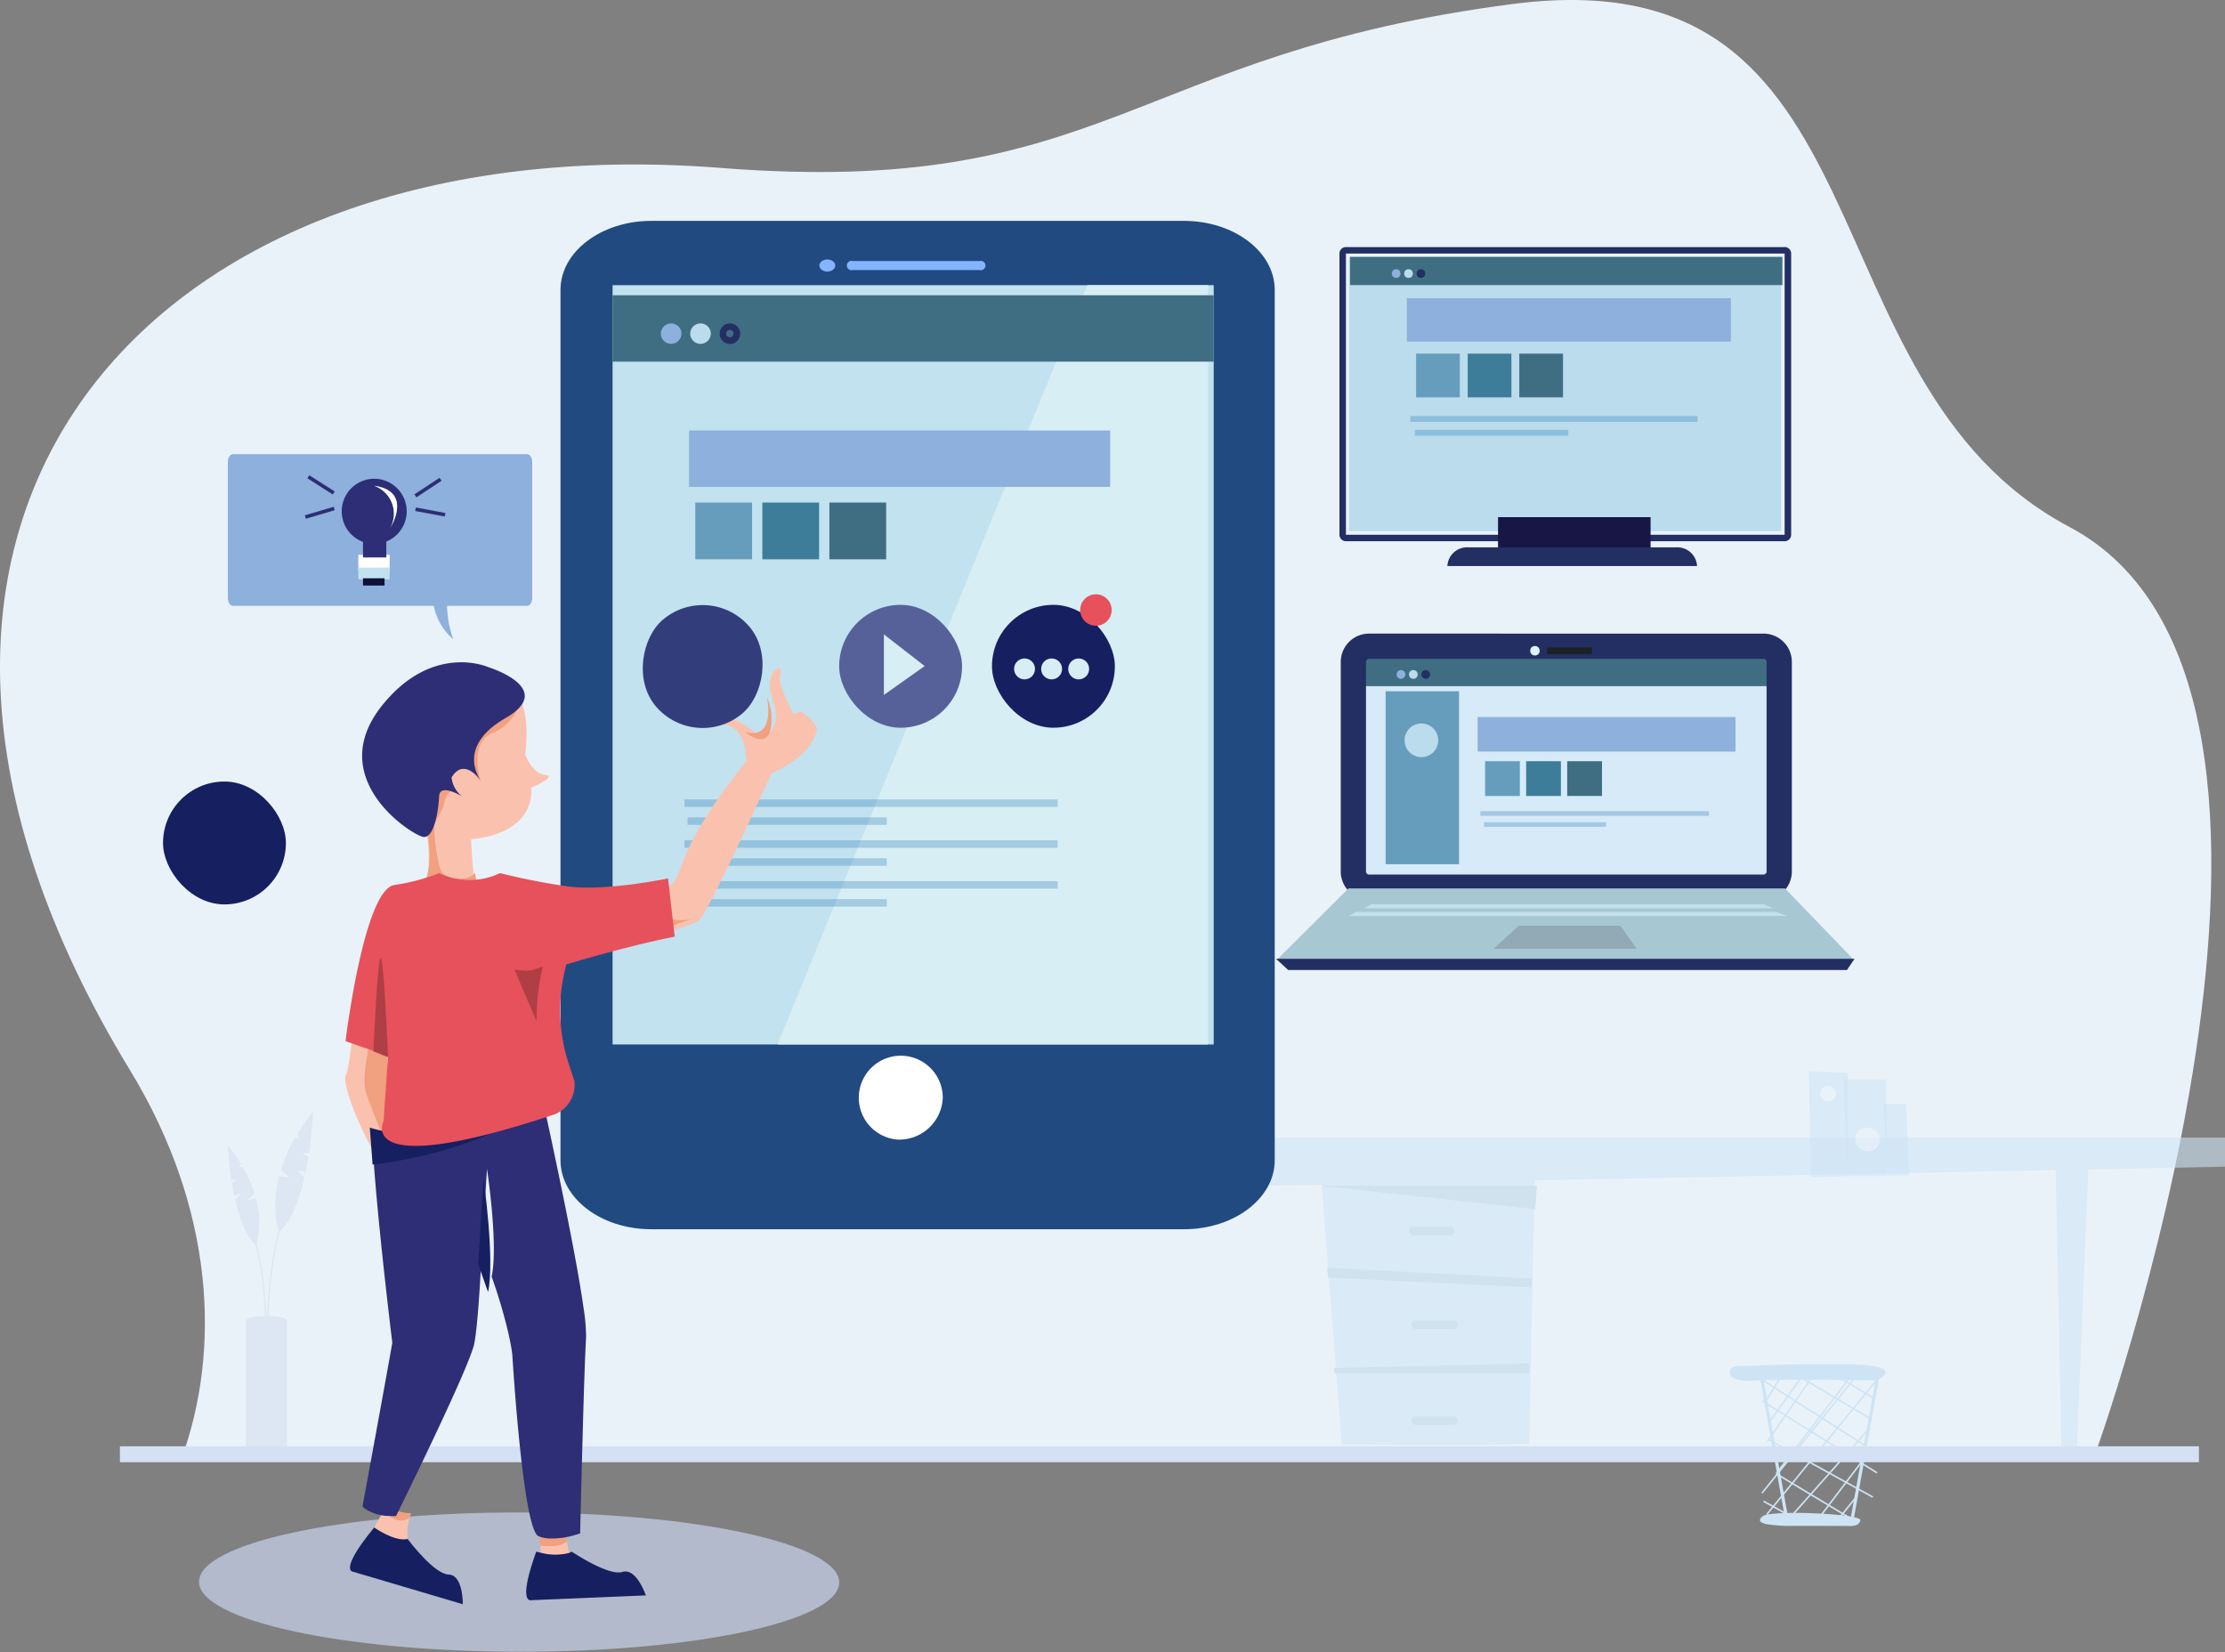 <svg xmlns="http://www.w3.org/2000/svg" width="240" height="178.185" viewBox="0 0 240 178.185"><rect x="0" y="0" width="240" height="178.185" fill="#808080" stroke="none"/><defs><style>.a{fill:#eaf2f9;}.b{opacity:0.58;}.c{fill:#cee4f4;}.d{fill:#bdd6e5;}.e{opacity:0.56;}.f{fill:#d3ddef;}.g{fill:#d4e0f4;}.h{fill:#c6d2eb;opacity:0.71;}.i{fill:#fac2ae;}.j{fill:#f1a080;}.k{fill:#214a81;}.l{fill:#fff;}.m{fill:#84b4fe;}.n{fill:#c2e2ef;}.o{fill:#d7eef4;}.p{fill:#3f6e82;}.q{fill:#8db0dc;}.r{fill:#badcec;}.s{fill:#232f63;}.t{fill:#669dbc;}.u{fill:#3d7d99;}.v{fill:#0b65ae;opacity:0.25;}.w{fill:#161f60;}.x{fill:#2d2e75;}.y{fill:#121038;}.z{fill:#e6515b;}.aa{fill:#b03e45;}.ab{fill:#566199;}.ac{fill:#323e7c;}.ad{fill:#171645;}.ae{fill:#d6eaf8;}.af{fill:#a7c7d2;}.ag{fill:#92a9b6;}.ah{fill:#def2fc;}.ai{fill:#1d2024;}.aj{fill:#c3e1ea;}</style></defs><g transform="translate(-36.518 -73.971)"><g transform="translate(36.518 73.971)"><path class="a" d="M519.556,1172.863H725.805s30.292-83.16-2.589-100.588c-29.392-15.578-18.629-61.733-59.98-56.4s-43.881,20.944-85.472,17.686c-61.831-4.844-99.83,38.056-63.729,97.317C523.155,1145.851,523.872,1161.032,519.556,1172.863Z" transform="translate(-500.009 -1015.449)"/><g class="b" transform="translate(136.803 122.699)"><path class="c" d="M2945.09,3144.538l2.293,29.622s20.282.184,20.238-.126.627-30.264.627-30.264Z" transform="translate(-2939.457 -3141.08)"/><path class="d" d="M2945.09,3183.56h23.355l-.2,2.518-23.157-2.518" transform="translate(-2939.457 -3178.373)"/><path class="c" d="M2855.31,3100.89h103.2v3.133l-103.2,2.054Z" transform="translate(-2855.31 -3100.89)"/><path class="c" d="M4212.38,3152.14l-1.226,30.078-1.684.043-.62-30.121Z" transform="translate(-4123.921 -3148.924)"/><path class="d" d="M2956.69,3324.31c0,.024,22.065,1.186,22.065,1.186l-.028.951-21.961-1.067Z" transform="translate(-2950.329 -3310.292)"/><path class="d" d="M2968.55,3489.67l21.059-.49-.03,1.046h-20.989Z" transform="translate(-2961.445 -3464.817)"/><path class="d" d="M3101.316,3255.057h-4.048a.459.459,0,0,1-.458-.458h0a.46.46,0,0,1,.458-.458h4.048a.46.46,0,0,1,.459.458h0A.46.46,0,0,1,3101.316,3255.057Z" transform="translate(-3081.657 -3244.524)"/><path class="d" d="M3106.136,3415.9h-4.047a.46.46,0,0,1-.459-.458h0a.46.46,0,0,1,.459-.458h4.047a.46.46,0,0,1,.458.458h0A.46.46,0,0,1,3106.136,3415.9Z" transform="translate(-3086.174 -3395.272)"/><path class="d" d="M3106.135,3580.886h-4.047a.459.459,0,0,1-.458-.458h0a.46.46,0,0,1,.458-.458h4.047a.461.461,0,0,1,.459.458h0A.46.46,0,0,1,3106.135,3580.886Z" transform="translate(-3086.174 -3549.909)"/></g><path class="c" d="M3649.392,3492.227a3.874,3.874,0,0,0,1.022.108c4.373-.206,8.772-.083,13.15-.062a2.12,2.12,0,0,0,1.187-.23c2.106-1.4-2.661-1.493-3.1-1.493h-5.073c-2.306,0-4.2.094-6.9.181-.334.012-.955.03-1.1.33C3648.235,3491.737,3648.781,3492.074,3649.392,3492.227Z" transform="translate(-3461.898 -3343.402)"/><path class="c" d="M3701.181,3747.17a16.762,16.762,0,0,0,3.11.183q2.907,0,5.816.016a2.127,2.127,0,0,0,.741-.086.692.692,0,0,0,.47-.535c.076-.708-9.653-1.133-10.541-.426C3700.21,3746.769,3700.539,3747.028,3701.181,3747.17Z" transform="translate(-3510.652 -3582.785)"/><rect class="c" width="16.198" height="0.343" transform="matrix(0.177, -0.984, 0.984, 0.177, 199.598, 163.889)"/><rect class="c" width="0.343" height="16.198" transform="translate(189.729 148.012) rotate(-10.12)"/><rect class="c" width="0.171" height="5.379" transform="translate(197.451 148.119) rotate(-59.23)"/><rect class="c" width="0.171" height="8.897" transform="translate(194.025 148.528) rotate(-59.32)"/><rect class="c" width="0.171" height="13.13" transform="matrix(0.539, -0.842, 0.842, 0.539, 190.09, 148.922)"/><rect class="c" width="0.171" height="14.613" transform="matrix(0.531, -0.847, 0.847, 0.531, 190.044, 151.166)"/><rect class="c" width="0.171" height="12.741" transform="translate(190.818 155.392) rotate(-61.13)"/><path class="c" d="M3705.676,3682.6l.089-.146-8.206-4.926-.089.146Z" transform="translate(-3505.922 -3518.65)"/><rect class="c" width="0.171" height="4.081" transform="translate(190.181 161.986) rotate(-61.08)"/><path class="c" d="M3674.706,3500.881l2.161-3.49-.146-.091-2.161,3.491Z" transform="translate(-3484.167 -3349.728)"/><rect class="c" width="6.643" height="0.171" transform="matrix(0.581, -0.814, 0.814, 0.581, 190.738, 153.399)"/><rect class="c" width="10.05" height="0.171" transform="matrix(0.571, -0.821, 0.821, 0.571, 190.581, 155.397)"/><rect class="c" width="13.463" height="0.171" transform="matrix(0.609, -0.793, 0.793, 0.609, 191.52, 158.883)"/><rect class="c" width="16.18" height="0.171" transform="matrix(0.627, -0.779, 0.779, 0.627, 189.996, 160.977)"/><rect class="c" width="18.812" height="0.171" transform="translate(190.503 163.298) rotate(-50.76)"/><rect class="c" width="12.266" height="0.171" transform="matrix(0.664, -0.748, 0.748, 0.664, 193.3, 163.312)"/><rect class="c" width="7.975" height="0.171" transform="translate(196.016 163.832) rotate(-52.8)"/><rect class="c" width="3.098" height="0.171" transform="translate(198.185 163.845) rotate(-51.05)"/><g class="e" transform="translate(24.577 119.898)"><path class="f" d="M927.108,3408.015c0,.261-.991.474-2.214.474s-2.214-.213-2.214-.474.991-.475,2.214-.475S927.108,3407.753,927.108,3408.015Z" transform="translate(-920.736 -3385.499)"/><path class="f" d="M927.108,3623.477c0,.262-.991.475-2.214.475s-2.214-.213-2.214-.475.991-.477,2.216-.477S927.108,3623.215,927.108,3623.477Z" transform="translate(-920.736 -3587.44)"/><rect class="f" width="4.427" height="13.522" transform="translate(1.944 22.516)"/><path class="f" d="M934.406,3274.446h-.144c0-.066.046-6.694-1.463-10.764l.129-.081C934.453,3267.707,934.407,3274.378,934.406,3274.446Z" transform="translate(-930.221 -3250.59)"/><path class="f" d="M893.809,3120.142l.773-.69a13.516,13.516,0,0,0-1.238-2.842h-.383l.169-.361a16.747,16.747,0,0,0-1.43-1.988s.07,1.665.382,3.717h.609l-.556.333c.072.439.155.9.251,1.354l.721-.177-.613.67c.46,2,1.178,3.96,2.291,4.88a9.676,9.676,0,0,0-.045-5.012Z" transform="translate(-891.7 -3110.621)"/><path class="f" d="M958.147,3249.664c0-.081-.056-8.127,1.781-13.084l.13.082c-1.823,4.917-1.768,12.92-1.767,13Z" transform="translate(-953.978 -3225.266)"/><path class="f" d="M974.976,3063.355l-.931-.827a16.329,16.329,0,0,1,1.493-3.43H976l-.2-.439a20.257,20.257,0,0,1,1.726-2.4s-.083,2.008-.461,4.487h-.735l.671.4c-.087.533-.188,1.082-.3,1.635l-.871-.213.74.808c-.555,2.414-1.422,4.779-2.765,5.891a11.663,11.663,0,0,1,.054-6.05Z" transform="translate(-968.316 -3056.26)"/></g><g class="b" transform="translate(203.19 119.066)"><path class="c" d="M3913.35,3003.8h2.41l.321,7.708h-2.33Z" transform="translate(-3913.35 -3003.8)"/></g><g class="b" transform="translate(198.813 116.41)"><path class="c" d="M3843.58,2960.9h4.58c.121,0,.165,10.44.165,10.44h-4.261Z" transform="translate(-3843.58 -2960.9)"/><path class="a" d="M3867.411,3045.334a1.325,1.325,0,0,1-2.651,0,1.151,1.151,0,0,1,1.2-1.234A1.359,1.359,0,0,1,3867.411,3045.334Z" transform="translate(-3863.431 -3038.88)"/></g><g class="b" transform="translate(195.118 115.536)"><path class="c" d="M3784.9,2958.251l-.2-11.431,4.177.161v11.163Z" transform="translate(-3784.7 -2946.82)"/><path class="a" d="M3806.227,2972.68a.843.843,0,0,1-1.687,0,.782.782,0,0,1,.771-.84A.9.9,0,0,1,3806.227,2972.68Z" transform="translate(-3803.295 -2970.27)"/></g><rect class="g" width="224.254" height="1.72" transform="translate(12.935 155.986)"/><ellipse class="h" cx="7.511" cy="34.528" rx="7.511" ry="34.528" transform="translate(21.46 178.112) rotate(-89.94)"/><path class="i" d="M1094.083,2867s-.484,5.04-.864,5.5,1.17,5.935,5.227,11.671,2.618-9.663,2.618-9.663l-1.877-7.066Z" transform="translate(-1055.945 -2756.465)"/><path class="j" d="M1127.3,2873.845s-1,4.016-.439,5.672,3.318,8.466,3.318,8.466l-1.353-15.4Z" transform="translate(-1087.372 -2761.611)"/><path class="i" d="M1247.6,2283.82s2.815-.087.786-9.208,8.574-14.552,10.211-12.393.917,6.611.917,6.611.72,2.094,2.16,2.226-1.506,1.375-1.506,1.375.786,4.843-6.48,5.564c0,0,.2,6.086,1.147,7.461S1247.6,2283.82,1247.6,2283.82Z" transform="translate(-1202.87 -2187.477)"/><path class="j" d="M1292.2,2275.425c-.678.96,4.343,6.458,4.343,6.458s-1.357-4.167,1.287-5.215a5.345,5.345,0,0,0,3.124-3.789S1292.878,2274.465,1292.2,2275.425Z" transform="translate(-1244.689 -2197.609)"/><path class="j" d="M1227.734,2435.374a19.872,19.872,0,0,1-.64-4.493c-.033-.525,1.054-1.9,1.12-2.707a2.563,2.563,0,0,1,1.012-1.49c-.319-1.318-5.616-.234-5.616-.234s1.483,2.091,2.514,3.412c.04.283.1.618.169,1.017.851,4.581-.35,6.153-.35,6.153s-.7.48-.13.829a54.765,54.765,0,0,0,6.283,1.094l-.609-3.147C1231.227,2436.5,1228.363,2437.025,1227.734,2435.374Z" transform="translate(-1180.264 -2341.685)"/><path class="k" d="M1595.738,1395.12h-57.455c-5.409,0-9.793,3.333-9.793,7.444v93.868c0,4.111,4.385,7.444,9.793,7.444h57.454c5.409,0,9.794-3.333,9.794-7.444v-93.868C1605.532,1398.453,1601.147,1395.12,1595.738,1395.12Z" transform="translate(-1468.032 -1371.297)"/><path class="l" d="M2040.948,2926.855a4.529,4.529,0,1,1,4.848-4.518A4.7,4.7,0,0,1,2040.948,2926.855Z" transform="translate(-1944.104 -2803.944)"/><path class="m" d="M2041.175,1464.11H2027.5a.506.506,0,1,0,0,.976h13.672a.506.506,0,1,0,0-.976Z" transform="translate(-1935.514 -1435.959)"/><path class="m" d="M1974.336,1462.808a1,1,0,0,1-.6-.192.927.927,0,0,1-.107-.1.567.567,0,0,1-.081-.111.619.619,0,0,1-.048-.121.492.492,0,0,1,0-.257.742.742,0,0,1,.052-.12.691.691,0,0,1,.077-.114.63.63,0,0,1,.107-.1.7.7,0,0,1,.125-.081,1.116,1.116,0,0,1,.149-.058,1.181,1.181,0,0,1,.158-.039,1.155,1.155,0,0,1,.335,0,1.25,1.25,0,0,1,.163.039,1.123,1.123,0,0,1,.145.058.976.976,0,0,1,.132.081.79.79,0,0,1,.107.1.706.706,0,0,1,.078.114.45.45,0,0,1,.046.12.422.422,0,0,1,.018.13.656.656,0,0,1-.013.125.637.637,0,0,1-.052.121.588.588,0,0,1-.078.111.883.883,0,0,1-.107.1,1,1,0,0,1-.132.082,1.159,1.159,0,0,1-.145.058,1.28,1.28,0,0,1-.163.039A1.3,1.3,0,0,1,1974.336,1462.808Z" transform="translate(-1885.099 -1433.517)"/><rect class="n" width="64.84" height="81.893" transform="translate(66.077 30.757)"/><path class="o" d="M1912.59,1629.043l33.416-81.893h13.01v81.893Z" transform="translate(-1828.715 -1516.393)"/><rect class="p" width="64.84" height="7.162" transform="translate(66.077 31.844)"/><ellipse class="q" cx="1.113" cy="1.104" rx="1.113" ry="1.104" transform="translate(71.28 34.879)"/><ellipse class="r" cx="1.113" cy="1.104" rx="1.113" ry="1.104" transform="translate(74.448 34.879)"/><path class="s" d="M1795.544,1597.784a.4.4,0,1,1-.409.4.4.4,0,0,1,.409-.4m0-.7a1.108,1.108,0,1,0,.786.321A1.1,1.1,0,0,0,1795.544,1597.08Z" transform="translate(-1716.815 -1562.201)"/><rect class="q" width="45.422" height="6.084" transform="translate(74.325 46.43)"/><rect class="t" width="6.124" height="6.124" transform="translate(74.998 54.2)"/><rect class="u" width="6.124" height="6.124" transform="translate(82.229 54.2)"/><rect class="p" width="6.124" height="6.124" transform="translate(89.46 54.2)"/><rect class="v" width="21.493" height="0.808" transform="translate(95.653 88.968) rotate(180)"/><rect class="v" width="40.256" height="0.808" transform="translate(114.084 87.03) rotate(180)"/><rect class="v" width="21.493" height="0.808" transform="translate(95.653 93.375) rotate(180)"/><rect class="v" width="40.256" height="0.808" transform="translate(114.084 91.438) rotate(180)"/><rect class="v" width="21.493" height="0.808" transform="translate(95.653 97.784) rotate(180)"/><rect class="v" width="40.256" height="0.808" transform="translate(114.084 95.846) rotate(180)"/><path class="i" d="M1144.323,3733.323s1.129,1.931,2.73.934h0a6.255,6.255,0,0,0-.218,2.286c-1.409.331-3.6-1.234-3.6-1.234h0l1.318-2.4.009.008Z" transform="translate(-1102.871 -3570.555)"/><path class="j" d="M1163.37,3734.332c-1.6,1-2.73-.934-2.73-.934l.239-.408a4.688,4.688,0,0,0,2.65.845l-.158.495Z" transform="translate(-1119.188 -3570.63)"/><path class="w" d="M1107.851,3772.354h0l.016.02c.212.282,2.882,3.773,4.408,3.817,1.59.044,1.53,3.2,1.53,3.2l-11.818-3.5s-1.234,0,.934-3.053c.349-.491.782-1.059,1.326-1.721h0S1106.441,3772.685,1107.851,3772.354Z" transform="translate(-1063.886 -3606.368)"/><path class="i" d="M1474.591,3794.23h0l.235,1.306a6.079,6.079,0,0,1-3.028-.044l-.078-.783v.011S1473.9,3795.031,1474.591,3794.23Z" transform="translate(-1413.451 -3628.027)"/><path class="j" d="M1473.11,3780.34c-.69.8-2.87.491-2.87.491v-.011l-.076-.77-.024-.241a8.324,8.324,0,0,0,2.823-.4l.143.885.008.044Z" transform="translate(-1411.964 -3614.137)"/><path class="w" d="M1452.9,3812.66a1.785,1.785,0,0,0,.331-.16s3.953,2.664,5.471,2.192,2.527,2.53,2.527,2.53l-12.338.515s-1.569.548.521-5.237c0,0,.177.052.46.116A6.079,6.079,0,0,0,1452.9,3812.66Z" transform="translate(-1391.565 -3645.151)"/><path class="x" d="M1156.817,3018.968c-.346-3.442-.666-7.028-.824-9.859a47.661,47.661,0,0,0,11.5-2.829c3.551-1.4,5.224-2.8,5.988-3.676l.417-.074s2.247,9.977,3.773,18.083c.148.786.289,1.554.421,2.294l.034.188.13.742c.033.192.063.381.1.568q.054.321.1.627.085.521.161,1.009.081.526.148,1a19.808,19.808,0,0,1,.278,3.263c-.031.492-.063,1.2-.1,2.057,0,.1-.008.206-.013.313-.018.45-.035.936-.053,1.451-.068,1.924-.138,4.247-.2,6.558-.151,5.387-.275,10.7-.275,10.7s-.21.078-.549.176a8.709,8.709,0,0,1-2.823.376,3.394,3.394,0,0,1-1.13-.255c-.9-.4-1.645-5.973-2.14-11.075-.247-2.547-.433-4.973-.546-6.581-.028-.4-.052-.753-.071-1.038-.018-.261-.031-.471-.041-.622-.011-.177-.017-.275-.017-.275s-.029-.282-.125-.831c-.009-.054-.02-.112-.031-.172-.023-.126-.048-.257-.077-.4-.068-.339-.154-.739-.262-1.2a56.844,56.844,0,0,0-1.744-5.824l.011.028c.747-3.409-.5-11.614-.5-11.614l-.565,8.765s-.017.4-.05,1.052c-.108,2.16-.383,7.057-.753,9-.229,1.2-2.147,5.468-4.1,9.613-2.153,4.581-4.345,9.01-4.345,9.01a7,7,0,0,1-.719-.006,4.865,4.865,0,0,1-2.65-.8l-.009-.008a2.009,2.009,0,0,1-.239-.229s.712-3.861,1.477-8.036c.711-3.883,1.468-8.038,1.739-9.618C1158.145,3030.836,1157.44,3025.138,1156.817,3018.968Z" transform="translate(-1115.826 -2886.003)"/><path class="w" d="M1170.331,3005.215c5.953-2.979,11.7-2.577,14.708-3.185-.029.034-.058.07-.09.105-.764.874-2.438,2.274-5.989,3.675a47.635,47.635,0,0,1-11.5,2.829h0l-.3-3.987A11.816,11.816,0,0,0,1170.331,3005.215Z" transform="translate(-1127.271 -2883.036)"/><path class="w" d="M1359.91,3149.92l.565-9.25s1.252,8.659.5,12.256l-.011-.03-.471-1.327Z" transform="translate(-1308.328 -3013.568)"/><path class="q" d="M923.976,1836.37H892.253c-.306,0-.553.376-.553.843v14.673a1.179,1.179,0,0,0,.087.449.737.737,0,0,0,.208.292.412.412,0,0,0,.259.1h21.659a6.42,6.42,0,0,0,2.093,3.6,11.754,11.754,0,0,1-.663-3.6h8.634c.305,0,.553-.376.553-.842v-14.673C924.529,1836.747,924.284,1836.37,923.976,1836.37Z" transform="translate(-867.123 -1787.385)"/><path class="i" d="M1594.63,2251.819s6.458-.873,7.375-2.269.872-4.407,7.767-13c0,0-.043-3.84-2.443-3.84,0,0-.262-.917,1.222-.546s2.64,2.487,3.8,1.222.24-3.426.24-3.426-1-2.662.677-3.447c0,0,.393.131.131.917s1.352,3.905,1.352,3.905.218.284.611-.043,2.225,1.418,1.985,2.071-.72,2.662-4.887,4.538c0,0-6.916,15.316-7.876,15.927s-8.6,2.836-8.6,2.836Z" transform="translate(-1529.252 -2154.488)"/><path class="j" d="M1622.179,2618.53a4.469,4.469,0,0,0,5.555,3.007l-7.735,2.548,1.461-5.39Z" transform="translate(-1552.898 -2522.48)"/><path class="l" d="M1116,2014.822h.5v-.093h2.323v.093h.555v-1.692H1116Z" transform="translate(-1077.349 -1953.294)"/><path class="x" d="M1090.933,1877.92a3.514,3.514,0,0,0-1.21,6.809v1.675h2.516v-1.712a3.514,3.514,0,0,0-1.308-6.772Zm1.671,5.4a3.187,3.187,0,0,0-1.671-4.648c4.306.609,1.671,4.647,1.671,4.647Z" transform="translate(-1050.569 -1826.285)"/><path class="n" d="M1116,2037.347h.5v-.07h2.323v.07h.555v-1.267H1116Z" transform="translate(-1077.349 -1974.861)"/><path class="y" d="M1124.04,2055.16v.781h2.323v-.781Z" transform="translate(-1084.885 -1992.789)"/><path class="l" d="M1143.29,1889.84a3.187,3.187,0,0,1,1.671,4.648S1147.6,1890.449,1143.29,1889.84Z" transform="translate(-1102.927 -1837.438)"/><rect class="x" width="3.243" height="0.385" transform="matrix(0.835, -0.55, 0.55, 0.835, 44.704, 53.317)"/><rect class="x" width="0.385" height="3.243" transform="translate(44.787 55.113) rotate(-79.42)"/><rect class="x" width="0.385" height="3.243" transform="translate(33.159 51.585) rotate(-57.42)"/><rect class="x" width="3.243" height="0.385" transform="translate(32.885 55.577) rotate(-16.48)"/><path class="z" d="M1098.684,2618.312s-.233,3.2-.484,7c0,0-3.281,6.513,18.453-.708a3.44,3.44,0,0,0,2.133-3.565l-.622-1.9a18.518,18.518,0,0,1-.449-9.9l.184-.8s6.566-2,11.7-3l-.714-6.28s-6.851,1.427-10.847.856a73.31,73.31,0,0,1-7.278-1.427,7.631,7.631,0,0,1-6.566,0,22.053,22.053,0,0,1-4.852,1.284c-3.283.571-5.247,16.841-5.247,16.841Z" transform="translate(-1056.823 -2504.416)"/><path class="x" d="M1166.879,2212.655s7.472,2.291,1.9,5.5-2.623,6.807-2.623,6.807-1.833-2.684-3.208-.393a3.022,3.022,0,0,0,1.112,2.029s-2.389-1.473-2.454,0-.524,4.549-1.7,4.385-10.774-6.237-4.483-14.138C1160.877,2209.993,1166.879,2212.655,1166.879,2212.655Z" transform="translate(-1114.241 -2140.714)"/><path class="aa" d="M1143.494,2752.749s-.42-10.148-.769-10.7-.816,10.064-.816,10.064Z" transform="translate(-1101.633 -2638.721)"/><path class="aa" d="M1428.549,2755.33l-.919.323a3.218,3.218,0,0,1-1.24.116l-.89-.09,2.375,5.567A25.531,25.531,0,0,1,1428.549,2755.33Z" transform="translate(-1370.001 -2651.094)"/><rect class="w" width="13.254" height="13.254" rx="6.627" transform="translate(17.584 84.291)"/><rect class="ab" width="13.254" height="13.254" rx="6.627" transform="translate(90.518 65.235)"/><rect class="w" width="13.254" height="13.254" rx="6.627" transform="translate(106.999 65.235)"/><rect class="ac" width="13.254" height="13.254" rx="6.627" transform="matrix(0.65, 0.76, -0.76, 0.65, 76.521, 62.545)"/><rect class="r" width="46.606" height="29.582" transform="translate(145.514 27.705)"/><rect class="p" width="46.634" height="3.044" transform="translate(145.623 27.705)"/><circle class="q" cx="0.469" cy="0.469" r="0.469" transform="translate(150.127 29.036)"/><circle class="r" cx="0.469" cy="0.469" r="0.469" transform="translate(151.462 29.036)"/><path class="s" d="M3047.52,1478.21a.469.469,0,1,0,.469.469A.47.47,0,0,0,3047.52,1478.21Z" transform="translate(-2894.253 -1449.174)"/><path class="s" d="M2982.793,1440.755v30.328h-47.319v-30.328h47.32m0-.7h-47.32a.7.7,0,0,0-.7.7v30.328a.7.7,0,0,0,.7.7h47.32a.7.7,0,0,0,.705-.7v-30.328A.7.7,0,0,0,2982.794,1440.05Z" transform="translate(-2790.295 -1413.408)"/><rect class="ad" width="16.456" height="3.389" transform="translate(161.586 55.777)"/><path class="s" d="M3143.333,2001.9H3116.4a2.129,2.129,0,0,1,2.227-2.015h22.48A2.128,2.128,0,0,1,3143.333,2001.9Z" transform="translate(-2960.28 -1940.853)"/><rect class="ae" width="45.86" height="25.639" transform="translate(146.241 70.094)"/><rect class="p" width="46.634" height="3.044" transform="translate(146.135 70.962)"/><circle class="q" cx="0.469" cy="0.469" r="0.469" transform="translate(150.645 72.272)"/><circle class="r" cx="0.469" cy="0.469" r="0.469" transform="translate(151.98 72.272)"/><path class="s" d="M3056.159,2220.26a.469.469,0,1,0,.332.137A.469.469,0,0,0,3056.159,2220.26Z" transform="translate(-2902.375 -2147.988)"/><path class="s" d="M2982.74,2166.683a.336.336,0,0,1,.335.335v22.593a.336.336,0,0,1-.336.336H2940.2a.336.336,0,0,1-.336-.336v-22.593a.336.336,0,0,1,.336-.335h42.542m0-2.723H2940.2a3.058,3.058,0,0,0-3.058,3.058v22.593a3.058,3.058,0,0,0,3.058,3.058h42.542a3.058,3.058,0,0,0,3.058-3.058v-22.593A3.058,3.058,0,0,0,2982.74,2163.96Z" transform="translate(-2792.521 -2095.624)"/><path class="af" d="M2829.39,2623.422l7.809-7.772h47.082l7.494,7.772Z" transform="translate(-2691.742 -2519.829)"/><path class="s" d="M2891.775,2739.51H2829.39l1.3,1.207h60.274l.812-1.207Z" transform="translate(-2691.742 -2636.097)"/><path class="ag" d="M3192.91,2683.071h15.46l-1.769-2.49h-10.955Z" transform="translate(-3031.821 -2580.734)"/><circle class="ah" cx="0.511" cy="0.511" r="0.511" transform="translate(165.055 69.676)"/><rect class="ai" width="4.858" height="0.712" transform="translate(166.858 69.829)"/><rect class="q" width="34.953" height="4.681" transform="translate(151.751 32.159)"/><rect class="t" width="4.713" height="4.713" transform="translate(152.749 38.142)"/><rect class="u" width="4.713" height="4.713" transform="translate(158.315 38.142)"/><rect class="p" width="4.713" height="4.713" transform="translate(163.88 38.142)"/><rect class="v" width="16.539" height="0.622" transform="translate(169.161 46.991) rotate(180)"/><rect class="v" width="30.978" height="0.622" transform="translate(183.107 45.499) rotate(180)"/><rect class="q" width="27.81" height="3.725" transform="translate(159.386 77.339)"/><rect class="t" width="3.75" height="3.75" transform="translate(160.189 82.1)"/><rect class="u" width="3.75" height="3.75" transform="translate(164.617 82.1)"/><rect class="p" width="3.75" height="3.75" transform="translate(169.047 82.1)"/><rect class="v" width="13.159" height="0.495" transform="translate(173.238 89.176) rotate(180)"/><rect class="v" width="24.647" height="0.495" transform="translate(184.333 87.99) rotate(180)"/><rect class="t" width="7.92" height="18.654" transform="translate(149.46 74.556)"/><circle class="r" cx="1.817" cy="1.817" r="1.817" transform="translate(151.502 78.027)"/><path class="aj" d="M2977.771,2640.97h42.274l1.09.452h-44.1Z" transform="translate(-2829.859 -2543.449)"/><path class="aj" d="M2951.6,2654.74h45.329l1.169.452H2950.81Z" transform="translate(-2805.324 -2556.393)"/><path class="j" d="M1842.681,2269.25s1.087,4.706-2.331,3.815c0,0,3.105,2.685,2.833-1.95A6.685,6.685,0,0,0,1842.681,2269.25Z" transform="translate(-1759.972 -2194.109)"/><path class="o" d="M2090.32,2157.67v6.531l4.4-3.113Z" transform="translate(-1994.979 -2089.25)"/><circle class="o" cx="1.129" cy="1.129" r="1.129" transform="translate(109.383 71.017)"/><circle class="o" cx="1.129" cy="1.129" r="1.129" transform="translate(112.303 71.017)"/><circle class="o" cx="1.129" cy="1.129" r="1.129" transform="translate(115.223 71.017)"/><circle class="z" cx="1.697" cy="1.697" r="1.697" transform="translate(116.514 64.098)"/></g></g></svg>